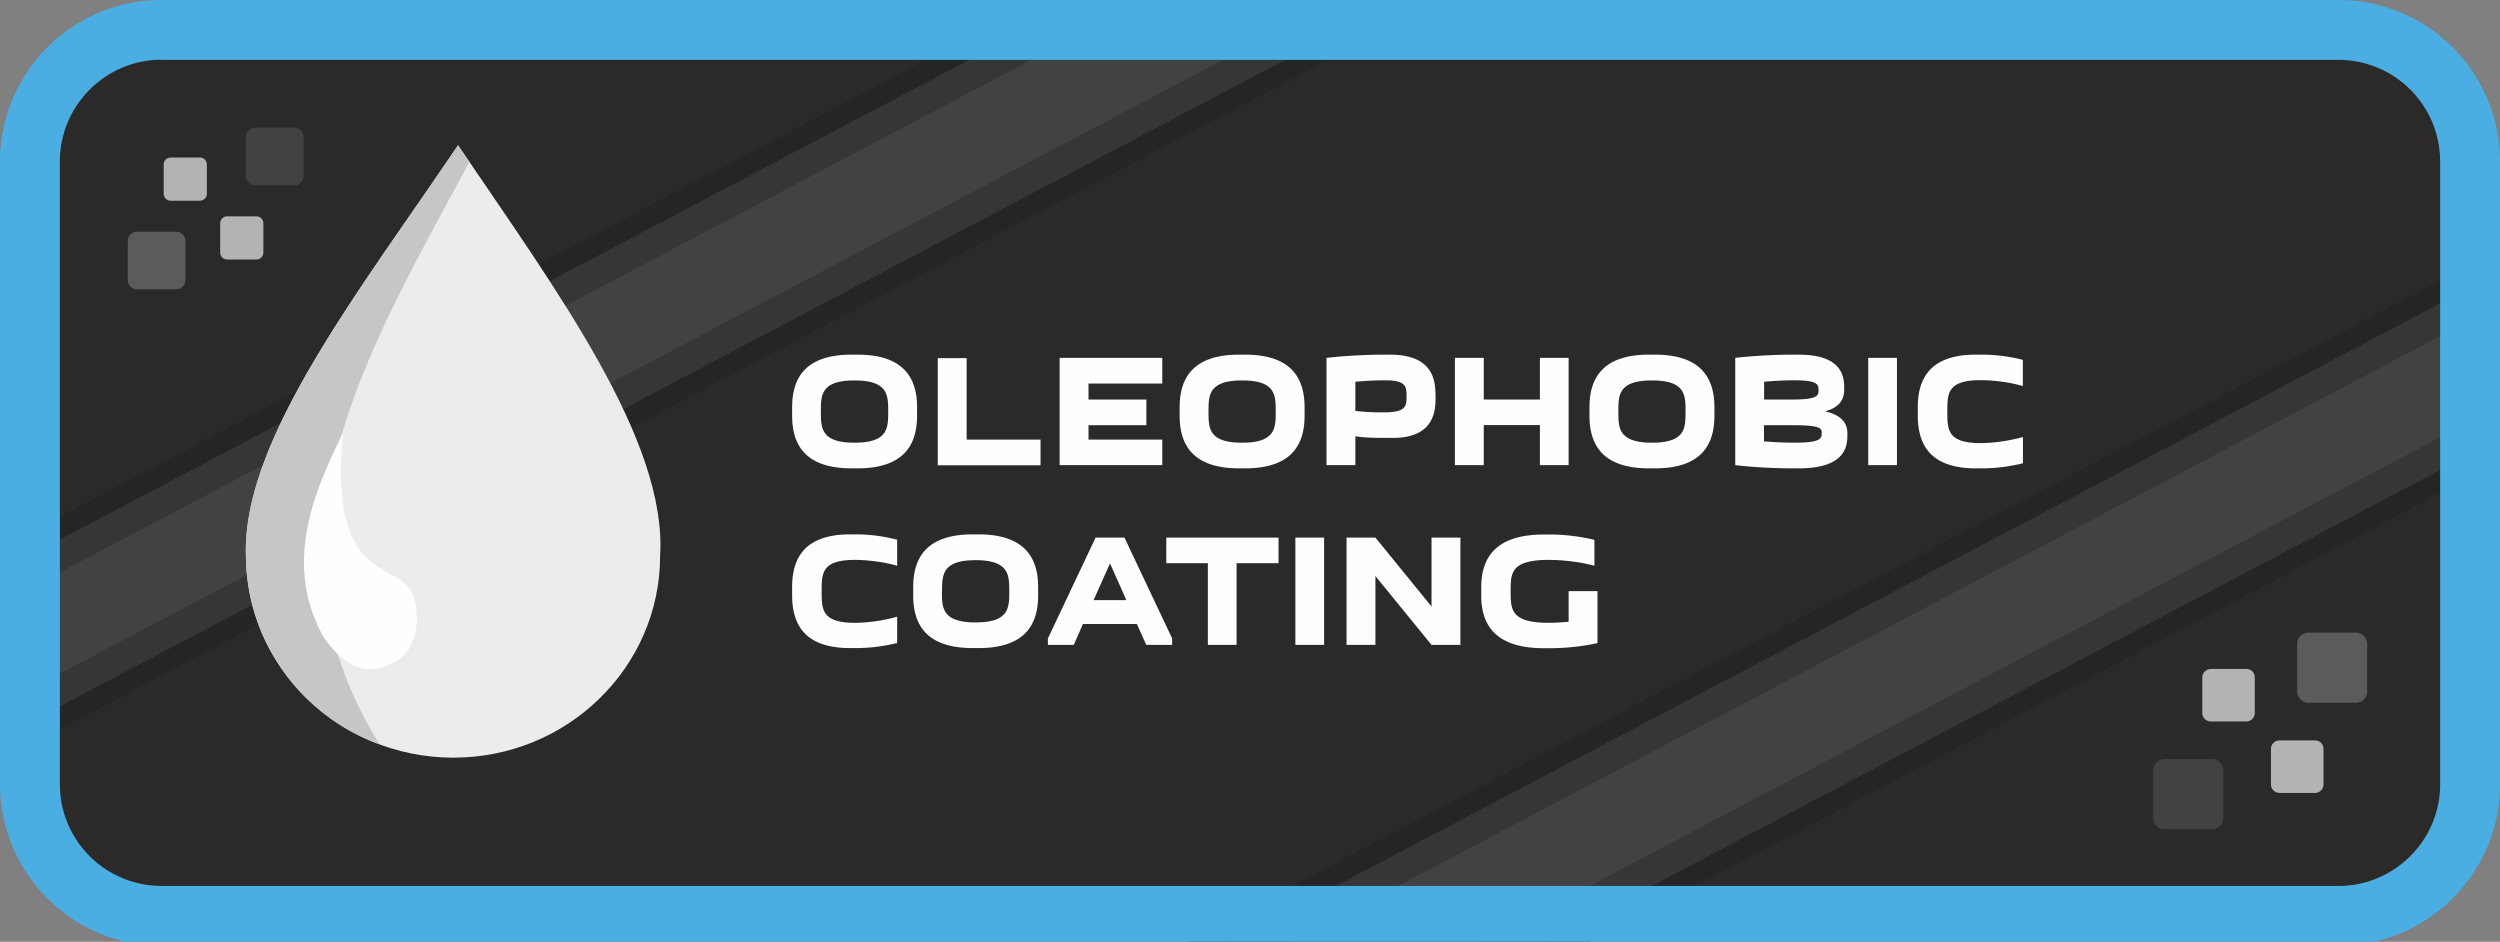 <svg xmlns="http://www.w3.org/2000/svg" viewBox="0 0 187.09 70.48">
  <rect x="0" y="0" width="187.09" height="70.48" fill="#808080" stroke="none"/>
  <path fill="#2b2a29" fill-rule="evenodd" d="M13.24 1.92H173.7a11.5 11.5 0 0 1 11.46 11.46v44.29a11.5 11.5 0 0 1-11.46 11.46H13.24A11.5 11.5 0 0 1 1.78 57.67V13.38A11.5 11.5 0 0 1 13.24 1.92Z"/>
  <path fill="#434242" fill-rule="evenodd" d="M0 45.16 85.57.01l13.41.02.24.45L0 52.82v-7.66z"/>
  <path fill="#353635" fill-rule="evenodd" d="M0 52.77 99.2.43l1.1 2.09L.33 55.25 0 54.62v-1.85z"/>
  <path fill="#252525" fill-rule="evenodd" d="m.25 55.09 99.96-52.74.71 1.34L.95 56.43l-.7-1.34z"/>
  <path fill="#353635" fill-rule="evenodd" d="M0 45.2 85.6.04h-5.01L0 42.53v2.67z"/>
  <path fill="#252525" fill-rule="evenodd" d="M0 42.74 80.94.04 77.77 0 0 41.03v1.71z"/>
  <path fill="#434242" fill-rule="evenodd" d="m96.61 70.48 90.48-47.73v7.66l-75.95 40.07H96.61z"/>
  <path fill="#353635" fill-rule="evenodd" d="m111.04 70.48 76.05-40.12v2.66l-71 37.46h-5.05z"/>
  <path fill="#252525" fill-rule="evenodd" d="m115.69 70.48 71.4-37.67v1.72l-68.15 35.95h-3.25z"/>
  <path fill="#353635" fill-rule="evenodd" d="m96.69 70.48 90.4-47.69v-2.66L91.64 70.48h5.05z"/>
  <path fill="#252525" fill-rule="evenodd" d="m92.04 70.48 95.05-50.14v-.48l-.51-.97-97.79 51.59h3.25z"/>
  <path fill="#4baee2" fill-rule="evenodd" d="M12.07 0h162.95a12.1 12.1 0 0 1 12.07 12.07v46.64c0 5.72-4.05 10.55-9.42 11.77H9.42A12.12 12.12 0 0 1 0 58.7V12.07A12.1 12.1 0 0 1 12.07 0Zm0 4.48h162.95a7.61 7.61 0 0 1 7.59 7.59V58.7c0 4.18-3.42 7.6-7.6 7.6H12.08a7.61 7.61 0 0 1-7.6-7.6V12.07c0-4.17 3.42-7.6 7.6-7.6Z"/>
  <path fill="#ebecec" fill-rule="evenodd" d="M49.4 41.59c0 8.34-6.93 15.11-15.47 15.11s-15.52-6.77-15.52-15.1c-.3-8.7 8.59-19.93 15.87-30.73C41.7 21.8 49.93 32.97 49.4 41.6Z"/>
  <path fill="#c5c6c6" fill-rule="evenodd" d="M28.44 55.72A15.16 15.16 0 0 1 18.4 41.6c-.3-8.7 8.59-19.93 15.87-30.73l.85 1.25c-7.53 14.11-16.36 28.13-6.7 43.61Z"/>
  <path fill="#fefefe" fill-rule="evenodd" d="M25.66 32.42c-2.55 5.06-4.29 10.13-1.44 15.27 1.78 2.58 3.76 3.09 5.93 1.44 1.46-1.45 1.1-4.01.66-4.84-1.2-2.31-6.21-.65-5.15-11.87Z"/>
  <path fill="#434242" fill-rule="evenodd" d="M161.99 56.81h3.55c.46 0 .84.38.84.85v3.55c0 .47-.38.85-.84.85h-3.55a.85.85 0 0 1-.85-.85v-3.55c0-.47.38-.85.85-.85Z"/>
  <path fill="#5b5b5b" fill-rule="evenodd" d="M172.76 47.34h3.55c.46 0 .84.38.84.85v3.55c0 .47-.38.85-.84.85h-3.55a.85.85 0 0 1-.85-.85v-3.55c0-.47.38-.85.85-.85Z"/>
  <path fill="#b2b3b3" fill-rule="evenodd" d="M170.58 55.41h2.67c.35 0 .63.28.63.63v2.67c0 .35-.28.63-.63.63h-2.67a.64.64 0 0 1-.63-.63v-2.67c0-.35.29-.63.63-.63Zm-5.13-5.35h2.66c.35 0 .63.28.63.63v2.66c0 .35-.28.64-.63.64h-2.66a.64.64 0 0 1-.64-.64V50.7c0-.35.29-.63.64-.63Z"/>
  <path fill="#434242" fill-rule="evenodd" d="M22.03 13.87H19.1a.7.7 0 0 1-.7-.7v-2.92c0-.38.32-.7.7-.7h2.92c.38 0 .7.32.7.7v2.92a.7.7 0 0 1-.7.7Z"/>
  <path fill="#5b5b5b" fill-rule="evenodd" d="M13.18 21.65h-2.92a.7.7 0 0 1-.7-.7v-2.91c0-.39.31-.7.7-.7h2.92c.38 0 .7.31.7.7v2.92a.7.7 0 0 1-.7.69Z"/>
  <path fill="#b2b3b3" fill-rule="evenodd" d="M14.96 15.02h-2.19a.52.52 0 0 1-.52-.52v-2.2c0-.28.24-.51.52-.51h2.2c.28 0 .51.23.51.52v2.19c0 .28-.23.52-.52.52Zm4.23 4.4h-2.2a.52.52 0 0 1-.51-.52v-2.2c0-.28.23-.51.52-.51h2.19c.28 0 .52.23.52.52v2.19c0 .29-.24.52-.52.52Z"/>
  <path fill="#fefefe" d="M59.28 31.1c0 2.18.97 3.95 4.46 3.95h.43c3.48 0 4.46-1.77 4.46-3.94v-.63c0-2.17-.98-3.94-4.46-3.94h-.44c-3.48 0-4.45 1.77-4.45 3.94v.63Zm2.15-.3c0-1.22 0-2.33 2.52-2.33s2.52 1.12 2.52 2.33c0 1.22 0 2.33-2.52 2.33s-2.52-1.11-2.52-2.33Zm16.44 4.01V32.9h-5.53v-6.1h-2.16v8.02h7.69Zm9.1-8.03H79.3v8.03h7.68V32.9h-5.52v-1.08h4.33V29.9h-4.33v-1.2h5.52v-1.92Zm1.31 4.33c0 2.17.97 3.94 4.46 3.94h.43c3.49 0 4.46-1.77 4.46-3.94v-.62c0-2.17-.97-3.95-4.46-3.95h-.43c-3.49 0-4.46 1.78-4.46 3.94v.63Zm2.16-.31c0-1.22 0-2.33 2.52-2.33s2.51 1.12 2.51 2.33c0 1.22 0 2.33-2.52 2.33s-2.51-1.11-2.51-2.33Zm16.98-1.38c0-1.58-.74-2.88-3.43-2.88h-.33c-1.45 0-3.02.09-4.39.24v8.03h2.16v-2.16c.78.12 1.6.12 2.47.12h.33c2.5 0 3.2-1.3 3.2-2.87v-.48Zm-3.86 1.44c-.74 0-1.39-.02-2.13-.11v-2.18c.79-.08 1.71-.11 2.22-.11 1.61 0 1.61.5 1.61 1.2s0 1.2-1.7 1.2Zm5.32-4.08v8.03h2.16v-3h4.2v3h2.15v-8.03h-2.15v3.12h-4.2v-3.12h-2.16Zm10.07 4.33c0 2.17.97 3.94 4.46 3.94h.43c3.49 0 4.46-1.77 4.46-3.94v-.62c0-2.17-.97-3.95-4.46-3.95h-.43c-3.49 0-4.46 1.78-4.46 3.94v.63Zm2.16-.31c0-1.22 0-2.33 2.52-2.33s2.51 1.12 2.51 2.33c0 1.22 0 2.33-2.51 2.33s-2.52-1.11-2.52-2.33Zm8.75-4.02v8.03c1.36.16 2.93.24 4.38.24h.34c2.88 0 3.67-1.08 3.67-2.4v-.24c0-.7-.4-1.34-1.67-1.63 1.08-.28 1.43-.9 1.43-1.6v-.24c0-1.32-.74-2.4-3.43-2.4h-.34c-1.45 0-3.02.09-4.38.24Zm4.43 1.68c1.74 0 1.8.32 1.8.72 0 .4 0 .72-1.94.72h-2.13v-1.33c.79-.08 1.69-.11 2.27-.11Zm-.14 3.36c2.18 0 2.18.26 2.18.6 0 .39-.08.71-2 .71-.64 0-1.52-.03-2.32-.1v-1.21h2.14Zm5.66-5.04v8.03h2.15v-8.03h-2.15Zm3.71 4.33c0 2.17.95 3.94 4.34 3.94h.43c1.08 0 2.11-.14 3.1-.38V32.7c-1.11.32-2.34.46-3.16.46-2.5 0-2.5-1-2.5-2.36s0-2.35 2.5-2.35c.82 0 2.05.12 3.15.44v-1.96a12.4 12.4 0 0 0-3.09-.39h-.43c-3.4 0-4.34 1.77-4.34 3.94v.63ZM59.28 44.56c0 2.17.94 3.94 4.34 3.94h.43a13 13 0 0 0 3.09-.38v-1.97c-1.1.32-2.34.46-3.15.46-2.5 0-2.5-1-2.5-2.36s0-2.35 2.5-2.35c.81 0 2.05.12 3.15.44v-1.95a12.4 12.4 0 0 0-3.1-.4h-.42c-3.4 0-4.34 1.77-4.34 3.94v.63Zm9.06 0c0 2.17.97 3.94 4.46 3.94h.43c3.49 0 4.46-1.77 4.46-3.94v-.62c0-2.17-.98-3.95-4.46-3.95h-.43c-3.5 0-4.46 1.78-4.46 3.95v.62Zm2.16-.31c0-1.21 0-2.33 2.51-2.33s2.52 1.12 2.52 2.33c0 1.22 0 2.33-2.52 2.33s-2.52-1.11-2.52-2.33Zm9.86 4.01.68-1.56h4.04l.7 1.56h1.94v-.48l-3.57-7.55h-2.16l-3.57 7.55v.48h1.94Zm1.48-3.35 1.23-2.75 1.22 2.75h-2.45Zm10.7 3.35v-6.11h3.14v-1.92h-8.4v1.92h3.11v6.11h2.16Zm4.4-8.03v8.03h2.15v-8.03h-2.16Zm5.99 0h-2.16v8.03h2.16v-5.15l4.2 5.15h2.16v-8.03h-2.16v5.16l-4.2-5.16Zm14.46 4v2.3c-.55.05-1.05.08-1.47.08-2.87 0-2.87-1-2.87-2.36s0-2.35 2.87-2.35c.89 0 2.22.12 3.4.44V40.4c-1.06-.25-2.19-.4-3.34-.4h-.43c-3.67 0-4.7 1.78-4.7 3.95v.62c0 2.17 1.03 3.94 4.7 3.94h.43c1.22 0 2.44-.14 3.57-.38v-3.89h-2.16Z"/>
</svg>